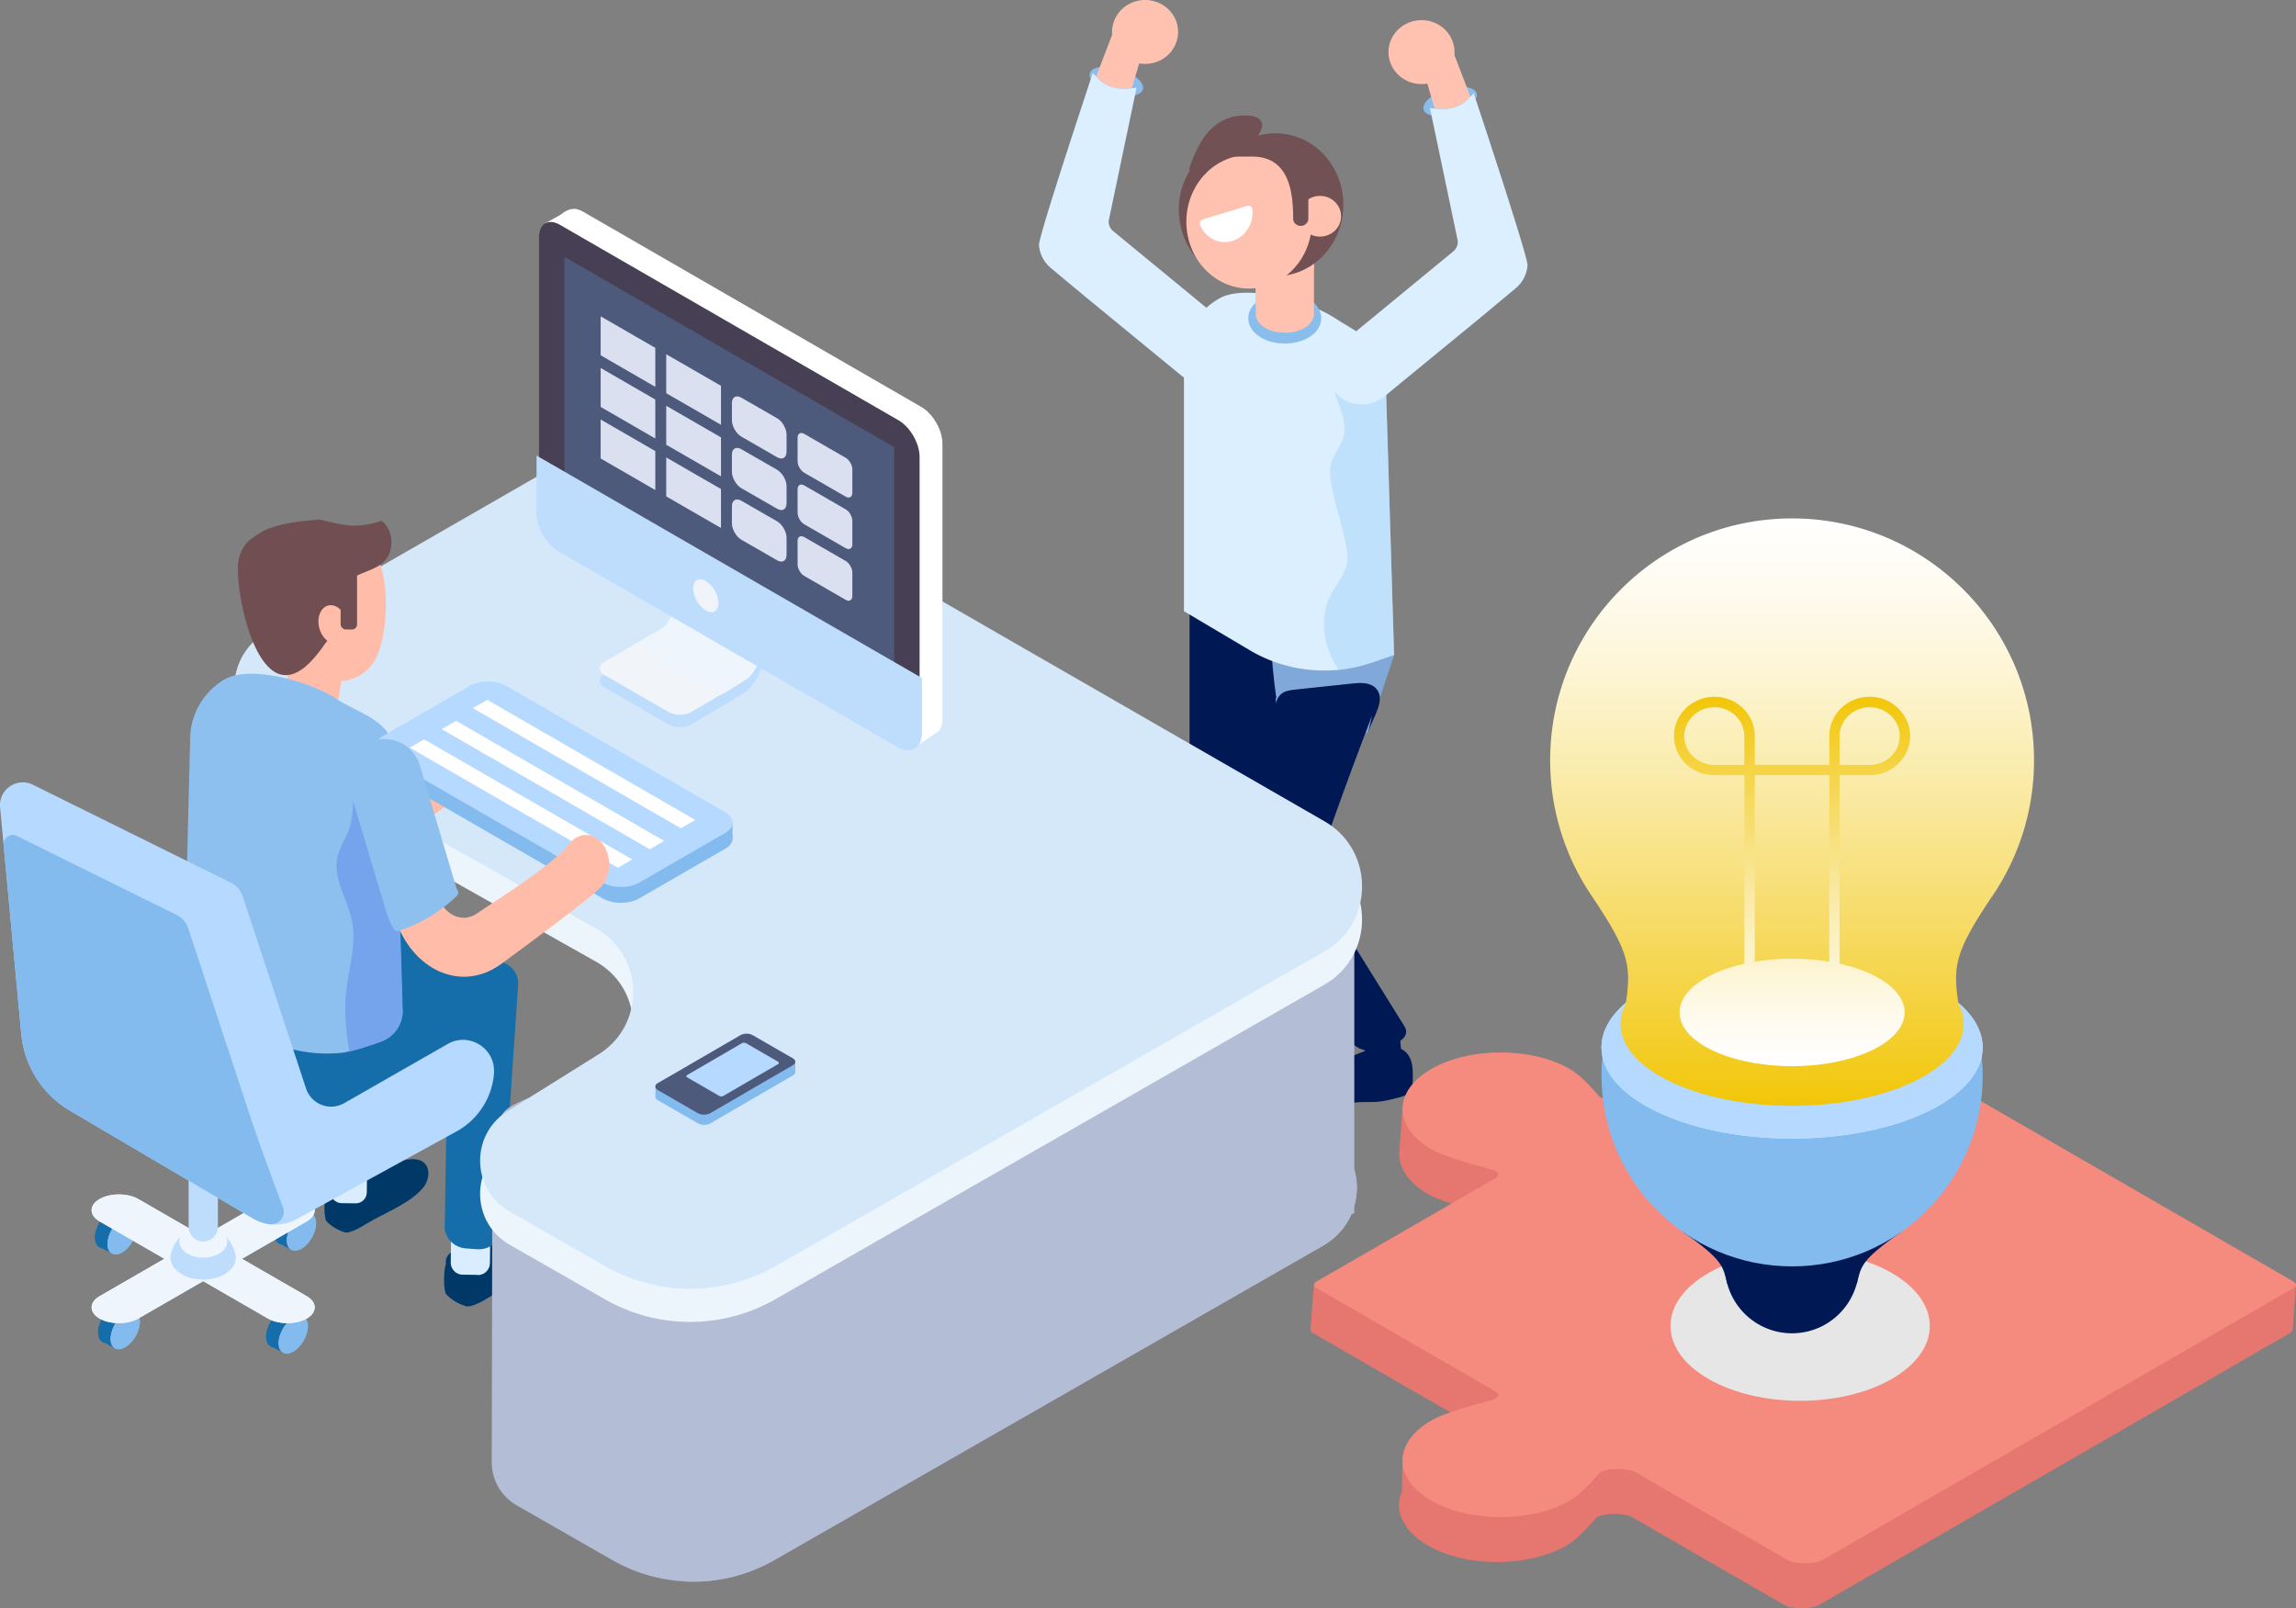 <svg xmlns="http://www.w3.org/2000/svg" xmlns:xlink="http://www.w3.org/1999/xlink" viewBox="0 0 220.94 154.77"><rect x="0" y="0" width="220.94" height="154.77" fill="#808080" stroke="none"/><defs><linearGradient id="_名称未設定グラデーション_10" x1="172.44" x2="172.44" y1="49.89" y2="106.43" data-name="名称未設定グラデーション 10" gradientUnits="userSpaceOnUse"><stop offset="0" stop-color="#fff"/><stop offset=".09" stop-color="#fefcf4"/><stop offset=".24" stop-color="#fdf6d9"/><stop offset=".43" stop-color="#faecad"/><stop offset=".66" stop-color="#f7dd6f"/><stop offset=".92" stop-color="#f3cc22"/><stop offset="1" stop-color="#f2c608"/></linearGradient><linearGradient xlink:href="#_名称未設定グラデーション_10" id="_名称未設定グラデーション_10-2" x1="172.44" x2="172.44" y1="102.61" y2="67.06" data-name="名称未設定グラデーション 10"/><style>.cls-1{fill:#001954}.cls-3{fill:#156eaa}.cls-4{fill:#dceffe}.cls-5{fill:#b6d9ff}.cls-6{fill:#003968}.cls-9{fill:#ffc2b0}.cls-10{fill:#4d5a7c}.cls-11{fill:#fff}.cls-12{fill:#bedcfc}.cls-13{fill:#83bbef}.cls-15{fill:#714e51}.cls-19{fill:#715154}.cls-20{fill:#b3bdd6}.cls-21{fill:#eef5fc}.cls-22{isolation:isolate}.cls-24{fill:#8dc0ef}.cls-28{fill:#89bdec}.cls-29{fill:#ffbca8}.cls-35{fill:#d9edfe}</style></defs><g class="cls-22"><g id="_レイヤー_2" data-name="レイヤー_2"><g id="MAIN"><path d="m134.16 63.03-2.5 7.47-9.9.53-4.34-11.2z" style="fill:#80a8d8"/><path d="M134.26 100.82c.64-.01 1.19.48 1.44 1.04.25.57.25 1.2.25 1.82 0 .54-.02 1.14-.42 1.52-.26.24-.62.34-.97.43-.65.17-1.31.34-1.98.4-.76.06-1.54-.02-2.29.09-.48.07-.95.22-1.42.33a8.3 8.3 0 0 1-4.09-.1c-.3-.08-.6-.19-.8-.42-.32-.38-.21-.98.11-1.36s.8-.6 1.27-.81c1.39-.62 2.79-1.24 4.18-1.86 1.37-.61 2.78-1.23 4.29-1.26.48-.01 1.11.2 1.07.66z" class="cls-1"/><path d="M133.24 103.09c.96-.08 1.68-.89 1.6-1.82l-.22-2.6c-.08-.93-.92-1.62-1.88-1.55-.96.08-1.68.89-1.6 1.82l.22 2.6c.08.93.92 1.62 1.88 1.55" class="cls-1"/><path d="m121.9 50.18.4.14c-.14 1.28-.28 2.56-.36 3.85-.17 2.61.09 5.2.33 7.8.15 1.69.29 3.47.55 5.24l-.07-.03 1.2 13.6s11.2 17.98 11.2 17.99c1.04 1.67-3.15 2.53-4.01 2.25-.56-.18-1.02-.57-1.43-.99-.97-.97-1.75-2.1-2.53-3.23-2.34-3.37-12.45-15.91-12.45-15.91-.65-2.09-.26-4.78-.26-6.96V53.98l7.44-3.81z" class="cls-1"/><path d="M131.66 70.5c.44-1.5 1.84-3.27.66-4.34-.57-.51-1.45-.46-2.22-.38-1.81.19-3.62.38-5.44.58-.49.05-1.02.12-1.39.44-.36.31-.49.8-.6 1.25-2.5 10.31-4.19 16.27-6.69 26.58-.87 3.59-1.75 11.54-2.14 15.21-.1.94-.95 1.99-.32 2.71.89 1.01 3.68-1.51 3.67-.17 0 2.79 1.37-2.29 1.72-3.57 3.7-13.52 8.08-26.86 13.13-39.96l-.39 1.64z" class="cls-1"/><path d="M117.43 111.99s-.04-.02-.07-.03l.07.04z" class="cls-1"/><path d="M107.05 107.18c.07.68.48 1.51 1.03 2.18 1.09 1.34 2.18 2.67 3.26 4.01.82 1 1.67 2.03 2.95 2.48.35.13.73.19 1.1.17.82-.03 1.41-.36 1.79-.84.65-.81.7-2.07.26-3.06-.02-.05-.05-.11-.07-.16-.26-.12-.44-.2-.55-.25.21.09.55.23.55.23-.6-1.17-1.7-2.03-2.77-2.84-.22-.16-.71-.5-1.36-.89-1.93-1.19-5.16-2.9-5.95-1.98-.2.24-.27.57-.24.94z" class="cls-1"/><path d="M107.05 107.18c.07.68.48 1.51 1.03 2.18 1.09 1.34 2.18 2.67 3.26 4.01.82 1 1.67 2.03 2.95 2.48.35.13.73.19 1.1.17.82-.03 1.41-.36 1.79-.84.02-.11.03-.23.03-.34 0-.71-.31-1.37-.73-1.97-.11-.15-.22-.3-.34-.44-.89-1.08-1.98-1.97-3.09-2.84-.19-.14-.38-.28-.56-.43-.87-.67-1.75-1.34-2.78-1.75-.84-.33-1.8-.46-2.67-.23z" style="fill:#22386d"/><path d="M109.97 8.63c-.21.64-1.52.79-2.93.35s-2.37-1.31-2.16-1.95 1.52-.79 2.93-.35 2.37 1.31 2.16 1.95" class="cls-28"/><path d="M109.09 5.96c1.65.59 3.47-.22 4.08-1.82.61-1.59-.23-3.36-1.88-3.95s-3.47.22-4.08 1.82.23 3.36 1.88 3.95" class="cls-9"/><path d="m110.52 3.04-1.41-1.19c-.59-.49-1.43-.23-1.7.47l-1.93 5.04.15.16c.57.61 1.34.96 2.3 1.02.28.02.55 0 .81-.02l.18-.02.7-2.4z" class="cls-9"/><path d="m118.11 31.28-10.99-9.04a1.16 1.16 0 0 1-.38-1.24l2.63-12.56-.45.06-.18.02c-.26.03-.53.04-.81.02-.96-.06-1.73-.4-2.3-1.02l-.15-.16-.32-.34s-5.24 15.73-5.18 16.56.45 1.64 1.15 2.22l3.35 2.79 9.26 7.6c.63.53 1.41.78 2.18.78.94 0 1.87-.38 2.53-1.12a3.154 3.154 0 0 0-.35-4.56z" class="cls-4"/><path d="M113.93 34.44v24.38l6.29 3.73c2.61 1.56 5.63 2.2 8.62 1.91 1.05-.11 2.09-.33 3.1-.67l2.21-.76-.82-27.04a4.56 4.56 0 0 0-1.29-2.99c-.29-.32-.64-.59-1.03-.82l-1.98-1.21-.55-.34c-1.5-1.01-4.4-2.06-7-2.36-.52-.07-1.01-.1-1.48-.1-1.05 0-1.98.16-2.65.54-2.1 1.19-3.41 3.36-3.41 5.73z" class="cls-4"/><g style="opacity:.42"><path d="M128.84 64.46c1.05-.11 2.09-.33 3.1-.67l2.21-.76-.82-27.04a4.56 4.56 0 0 0-1.29-2.99c-.44.04-.88.11-1.3.21-.12.03-.26.08-.36.14-.61.16-1.18.39-1.6.82-.98.99-.74 2.6-.26 3.9.47 1.31 1.12 2.67.75 4-.27.95-1.02 1.72-1.23 2.69-.42 2.05 1.82 7.16 1.61 9.24-.12 1.19-1.01 2.14-1.57 3.2-1.19 2.3-.71 5.11.75 7.28z" style="fill:#95cef9"/></g><path d="M123.63 33.06c-1.97 0-3.51-1.07-3.51-2.44s1.54-2.44 3.51-2.44 3.51 1.07 3.51 2.44-1.54 2.44-3.51 2.44" class="cls-28"/><path d="M126.44 24.75v5.72h-.03c-.19.89-1.34 1.56-2.77 1.56s-2.57-.67-2.77-1.56h-.03v-5.72c0-.7.32-1.34.82-1.8.43-.39.99-.65 1.61-.72.15-.01.3-.02.46-.02.34 0 .65.07.96.17.38.14.72.36.99.62.47.46.76 1.07.76 1.74z" class="cls-9"/><path d="M126.44 24.75v1.19l-5.6 3.43v-4.62c0-.7.32-1.34.82-1.8.43-.39.99-.65 1.61-.72.15-.01.3-.02.46-.02.34 0 .65.07.96.17.38.14.72.36.99.62.47.46.76 1.07.76 1.74z" class="cls-9" style="mix-blend-mode:multiply"/><path d="M122.07 14.7c-.41.1-.9.19-1.21-.09-.39-.36-.18-.99.11-1.43s.63-.97.42-1.44c-.18-.39-.66-.55-1.09-.6-1.05-.13-2.15.12-3.03.69-1.43.92-2.17 2.54-2.74 4.11-.07.19-.13.43.01.58.09.1.23.12.36.14 2.17.31 4.45-.18 6.28-1.34l.87-.61z" class="cls-19"/><path d="M116.23 19.7c0 3.8 2.92 6.88 6.52 6.88 1.43 0 2.75-.48 3.83-1.31 1.63-1.25 2.69-3.28 2.69-5.56 0-.49-.05-.96-.14-1.43-.15-.76-.43-1.47-.79-2.12a6.7 6.7 0 0 0-2.48-2.5 6.26 6.26 0 0 0-3.11-.83c-.14 0-.28 0-.42.01-.9.06-1.74.3-2.5.7-2.14 1.13-3.61 3.46-3.61 6.16z" class="cls-19"/><path d="M113.44 20.19c0 3.8 2.92 6.88 6.52 6.88 1.43 0 2.75-.48 3.83-1.31 1.63-1.25 2.69-3.28 2.69-5.56 0-.49-.05-.96-.14-1.43-.15-.76-.43-1.47-.79-2.12a6.7 6.7 0 0 0-2.48-2.5 6.26 6.26 0 0 0-3.11-.83c-.14 0-.28 0-.42.01-.9.06-1.74.3-2.5.7-2.14 1.13-3.61 3.46-3.61 6.16z" class="cls-19"/><path d="M114.16 21.34c0 3.55 2.7 6.43 6.04 6.43 1.33 0 2.56-.45 3.55-1.23 1.51-1.17 2.49-3.06 2.49-5.2 0-3.55-2.7-6.43-6.04-6.43-.13 0-.26 0-.38.01-3.16.21-5.66 3-5.66 6.42" class="cls-9"/><path d="M125.36 19.63c-.09-.42-.28-.83-.57-1.11l-.49-.47s-.03-.03-.05-.04c-.14-1.51-1.17-3.16-2.49-3.86l2.35.76.67 1v-1.15c1.77.93 3.08 2.58 3.51 4.55h-2.5v.33h-.43z" class="cls-19"/><path d="M124.99 20.81c0 1.08.91 1.96 2.03 1.96s2.03-.88 2.03-1.96-.91-1.96-2.03-1.96-2.03.88-2.03 1.96" class="cls-9"/><path d="M118.65 15.07h1.85c3.54 0 3.94 3.39 3.94 5.98 0 .39.34.69.73.69s.73-.31.73-.69v-2.36c.49.05.96.07.99-.03.03-.07.24-.6.56-1.31a6.85 6.85 0 0 0-2.57-2.5 6.6 6.6 0 0 0-3.22-.83c-.14 0-.29 0-.43.01-.92.06-1.79.38-2.58.78l-.02.26z" class="cls-19"/><path d="M118.58 23.19c-1.26.38-2.55-.27-3.09-1.49-.1-.23 0-.51.24-.58l4.3-1.31c.22-.07.45.09.48.33.14 1.36-.66 2.67-1.93 3.05" class="cls-11"/><path d="M137 10.57c.21.64 1.52.79 2.93.35s2.37-1.31 2.16-1.95-1.52-.79-2.93-.35-2.37 1.31-2.16 1.95" class="cls-28"/><path d="M137.89 7.9c-1.65.59-3.47-.22-4.08-1.82s.23-3.36 1.88-3.95 3.47.22 4.08 1.82c.61 1.59-.23 3.36-1.88 3.95" class="cls-9"/><path d="m136.45 4.98 1.41-1.19c.59-.49 1.43-.23 1.7.47l1.93 5.04-.15.16c-.57.61-1.34.96-2.3 1.02-.28.02-.55 0-.81-.02l-.18-.02-.7-2.4z" class="cls-9"/><path d="m128.86 33.23 10.99-9.04c.37-.31.52-.79.38-1.24l-2.63-12.56.45.06.18.02c.26.03.53.04.81.02.96-.06 1.73-.4 2.3-1.02l.15-.16.32-.34s5.24 15.73 5.18 16.56-.45 1.64-1.15 2.22l-3.35 2.79-9.26 7.6c-.63.53-1.41.78-2.18.78-.94 0-1.87-.38-2.53-1.12a3.154 3.154 0 0 1 .35-4.56z" class="cls-4"/><path d="M29.02 58.89s.02 0 .03.02v-.11c0 .03 0 .07-.03.09" class="cls-15"/><path d="M40.74 111.85c-1.25-.98-4.11.73-5.48 1.03-.89.2-4.12.38-3.87 1.92-.1.38-.15.79-.16 1.18-.02.5 0 1.03.14 1.5.53.57 1.18.94 1.9 1.14.09 0 .17-.01.26-.03.61-.14 1.16-.47 1.7-.8 1.69-1.04 4.23-1.95 5.5-3.51.57-.7.73-1.87.02-2.42z" class="cls-6"/><path d="m34.214 115.804-1.33-.016a1.08 1.08 0 0 1-1.067-1.092l.047-4.01a1.07 1.07 0 0 1 1.082-1.058l1.33.016c.59.007 1.074.493 1.067 1.092l-.047 4.01a1.07 1.07 0 0 1-1.082 1.058" class="cls-35"/><path d="m31.36 96.87-.08 14.84c.14.95.92 1.67 1.87 1.74l1.02.08c1.22.09 2.25-.91 2.19-2.13l1.82-14.52h-6.82z" class="cls-6"/><path d="m23.11 96.47 15.01-8.48 9.27 5.19c2.23 1.25 2.39 4.39.3 5.86l-15.25 10.72z" class="cls-3"/><path d="M53.04 118.4c-1.35-1.06-4.45.79-5.94 1.12-.96.21-4.46.41-4.19 2.08-.11.41-.16.86-.17 1.28-.02.54 0 1.12.15 1.62a4.26 4.26 0 0 0 2.06 1.23c.09-.01.19-.01.28-.03.66-.15 1.26-.51 1.84-.86 1.83-1.12 4.58-2.11 5.96-3.81.61-.76.79-2.02.02-2.63z" class="cls-6"/><path d="m45.96 122.687-1.44-.018a1.16 1.16 0 0 1-1.145-1.174l.054-4.34a1.16 1.16 0 0 1 1.174-1.146l1.44.018c.64.008 1.164.535 1.156 1.185l-.054 4.34a1.17 1.17 0 0 1-1.185 1.155z" class="cls-35"/><path d="m43.2 94.55-.41 23.7c.15 1.03.99 1.81 2.03 1.89l1.1.08c1.33.1 2.44-.99 2.37-2.31l1.57-23.13c.11-1.63-1.59-2.76-3.05-2.03l-3.62 1.8z" class="cls-3"/><path d="M130.3 112.47V90.68l-23.64 6.15-22.37-12.88c-6.85 4.58-9.14 7.99-16.35 12.04-3.64 2.04-7.08 4.26-10.02 6.83-1.46 1.28-8.33 2.75-9.44 4.22-.2.26-.53.77-.75 1.14-.05.08-.4.75-.42.75a4.6 4.6 0 0 0-.2.66c.02.04 0 .43 0 .63.03.41-.02.81-.13 1.18l.4.23-.06 29.16c.03 1.71.94 3.24 2.42 4.09l9.19 5.26a15.66 15.66 0 0 0 7.78 2.07c2.72 0 5.42-.72 7.79-2.07l52.83-30.27a6.4 6.4 0 0 0 2.71-3.02l.26-.12v-.59c.17-.58.26-1.2.27-1.83 0-.64-.09-1.26-.27-1.84" class="cls-20"/><path d="M130.57 114.31c0 .63-.1 1.25-.27 1.83v.59l-.26.12a6.4 6.4 0 0 1-2.71 3.02L74.5 150.14a15.66 15.66 0 0 1-7.79 2.07c-.28 0-.55 0-.83-.02V73.36l40.78 23.47 23.64-6.15v21.79c.17.59.27 1.2.27 1.84" class="cls-20"/><path d="M46.5 116.74v-6.89l23.3-3.93-2.29 11.69-1.62 1.97z" class="cls-21"/><path d="m25.67 74.68 31.67 17.86c4.66 2.63 4.8 9.28.27 12.11l-8.76 5.47c-3.61 2.25-3.51 7.54.18 9.66l9.19 5.26c5.07 2.9 11.31 2.9 16.38 0l52.83-30.27c4.85-2.78 4.85-9.77.01-12.55l-62.03-35.7a9.38 9.38 0 0 0-9.34 0L25.62 64.04c-4.12 2.37-4.09 8.32.05 10.65z" style="fill:#ecf5fc"/><path d="m25.67 71.49 31.67 17.86c4.66 2.63 4.8 9.28.27 12.11l-8.76 5.47c-3.61 2.25-3.51 7.54.18 9.66l9.19 5.26c5.07 2.9 11.31 2.9 16.38 0l52.83-30.27c4.85-2.78 4.85-9.77.01-12.55l-62.03-35.7a9.38 9.38 0 0 0-9.34 0L25.62 60.85c-4.12 2.37-4.09 8.32.05 10.65z" style="fill:#d5e8fa"/><path d="M63.68 54.06s2.31 6.31 0 7.64c-.34.19-.72.41-1.12.64l-4.38 2.53c-.62.36-.62.94 0 1.29l6.15 3.55c.62.36 1.62.35 2.23-.02l3.12-1.85s.02.01.03.01c.36-.22.69-.43 1-.62l.14-.08.03-.03c.63-.4 1.06-.67 1.06-.67s1.95-1.43 1.95-6.51l-10.22-5.9z" class="cls-12"/><path d="M73.9 58.77c0 5.08-1.95 6.51-1.95 6.51s-.43.27-1.06.67c-.01 0-.02.02-.03.03l-.14.08c-.3.19-.64.4-1 .62-.01 0-.02-.01-.03-.02l-.36.21-2.76 1.63c-.61.37-1.62.38-2.24.02l-6.15-3.55c-.62-.35-.62-.93 0-1.29l2.76-1.6 1.61-.93c.4-.23.78-.45 1.11-.65 2.26-1.3.11-7.33 0-7.63l10.21 5.89z" style="fill:#f1f4f9"/><path d="M73.9 58.77c0 5.08-1.95 6.51-1.95 6.51s-.43.27-1.06.67c-.01 0-.02.02-.03.03l-.14.08c-.3.19-.64.4-1 .62-.01 0-.02-.01-.03-.02l-.36.21-8.38-4.8 1.61-.93c.4-.23.78-.45 1.11-.65 2.26-1.3.11-7.33 0-7.63s10.21 5.89 10.21 5.89z" class="cls-21"/><path d="M88.67 39.17 56.09 20.36c-.81-.47-1.43-.27-2.14.3l-1.5.84 1.62 1.14v25.45c0 1.29.91 2.86 2.02 3.5l31.9 18.42v1.45c0 .21.24.33.41.21l1.53-1.05c.46-.16.76-.64.76-1.38V42.68c0-1.29-.91-2.86-2.02-3.51" class="cls-11"/><path d="M88.49 43.95v26.56c0 1.29-.91 1.81-2.02 1.17L53.89 52.87c-1.11-.64-2.02-2.21-2.02-3.5V22.81c0-1.29.91-1.82 2.02-1.17l32.58 18.81c1.11.64 2.02 2.21 2.02 3.51z" style="fill:#474055"/><path d="M54.32 50.3V24.72l31.72 18.31v25.58z" class="cls-10"/><path d="M88.49 65.38v5.13c0 1.29-.91 1.81-2.02 1.17L53.89 52.87c-1.11-.64-2.02-2.21-2.02-3.5v-5.13z" class="cls-12"/><path d="M87.37 72.2c-.32 0-.67-.1-1.02-.31L53.77 53.08c-1.2-.69-2.14-2.32-2.14-3.7v-5.54l37.09 21.41v5.27c0 .71-.25 1.25-.71 1.51-.19.11-.41.17-.64.17M52.11 44.65v4.73c0 1.21.85 2.69 1.9 3.3l32.58 18.81c.46.27.89.32 1.19.14.31-.18.47-.57.47-1.1v-5L52.1 44.66z" class="cls-12"/><path d="M69.14 58.04c0 .78-.55 1.1-1.22.71-.68-.39-1.22-1.34-1.22-2.12s.55-1.1 1.22-.71c.68.39 1.22 1.34 1.22 2.12" style="fill:#f1f3fa"/><path d="m63.06 33.48-5.26-3.04v3.75l5.26 3.04zm6.32 3.65-5.27-3.04v3.75l5.27 3.04zm5.4 3.12-3.44-1.98c-.5-.29-.91-.06-.91.53v1.64c0 .58.41 1.29.91 1.58L74.78 44c.5.29.91.06.91-.53v-1.64c0-.58-.41-1.29-.91-1.58m1.97 1.88v2.25c0 .41.29.92.65 1.12l3.97 2.29c.36.21.65.04.65-.37v-2.25c0-.41-.29-.92-.65-1.12l-3.97-2.29c-.36-.21-.65-.04-.65.37m-13.69-3.68-5.26-3.04v3.75l5.26 3.04zm6.32 3.64-5.27-3.04v3.75l5.27 3.04zm5.4 3.12-3.44-1.98c-.5-.29-.91-.06-.91.53v1.64c0 .58.41 1.29.91 1.58l3.44 1.98c.5.29.91.06.91-.53v-1.64c0-.58-.41-1.29-.91-1.58m1.97 1.88v2.25c0 .41.29.92.65 1.12l3.97 2.29c.36.21.65.04.65-.37v-2.25c0-.41-.29-.92-.65-1.12l-3.97-2.29c-.36-.21-.65-.04-.65.37M57.8 40.37v3.75l5.26 3.04v-3.75zm6.31 3.65v3.75l5.27 3.04v-3.75zm6.32 4.7v1.64c0 .58.41 1.29.91 1.58l3.44 1.98c.5.29.91.06.91-.53v-1.64c0-.58-.41-1.29-.91-1.58l-3.44-1.98c-.5-.29-.91-.06-.91.53m6.32 3.34v2.25c0 .41.29.92.65 1.12l3.97 2.29c.36.21.65.04.65-.37V55.1c0-.41-.29-.92-.65-1.12l-3.97-2.29c-.36-.21-.65-.04-.65.37" style="fill:#dae0ef"/><path d="M24.48 102.26c2.61 5.41 8.79 8.1 14.53 6.32l2.6-.88s0 .02-.01.03l3.64-1.26s1.62-.54 1.65-1.97c.01-.78-.45-1.81-1.86-3.14-1.24-1.17-3.2-2.57-6.24-4.25l-2.06-1.17a13.23 13.23 0 0 0-10.13-1.21l-5.12 1.46c.34.63.67 1.26.98 1.9l2.02 4.18z" class="cls-3"/><path d="M32.23 58.7s.02 0 .03.02v-.12c0 .04 0 .07-.04.1z" class="cls-15"/><path d="m28.32 60.59-.93 6.51c-.13.9.93 1.63 2.37 1.63s2.7-.73 2.83-1.63h.02l.93-6.51z" class="cls-29"/><path d="M43.78 76.93c-1.1.82-6.74 4.98-9.31 6.14-1.43.65-2.97.97-4.47.96-1.12 0-2.21-.19-3.24-.57-1.93-.71-3.37-2.01-4.08-3.66a6.3 6.3 0 0 1-.38-1.21l-2.08-10.24c-.25-1.23.76-2.52 2.25-2.87 1.5-.35 2.91.37 3.16 1.61l2.08 10.24v.02c.17.83.78 1.49 1.68 1.82.91.33 1.97.28 2.92-.15 1.42-.64 5.59-3.56 8.11-5.43 1.2-.89 2.92-.86 3.85.06s.71 2.4-.49 3.28" class="cls-29"/><path d="M38.74 97.19c.04 1.36-.8 2.6-2.09 3.05-.76.27-2.04.71-3.04.94-.29.07-.57.12-.79.14-2.91.29-5.86-.35-8.4-1.92l-5.53-3.22a2.38 2.38 0 0 1-1.17-2.09l.58-22.95c0-2.37 1.27-4.56 3.31-5.76.66-.38 1.57-.54 2.59-.54.46 0 .94.03 1.44.1 2.54.3 5.36 1.36 6.82 2.37 1.43.91 3.21 1.5 4.35 2.63.69.67 1.15 1.54 1.18 2.78.02.81.73 24.47.73 24.47z" class="cls-24"/><path d="M34.33 73.1c-.04.08-.09.13-.15.16-.15.77-.19 1.57-.19 2.35 0 1.47.06 2.99-.46 4.37-.32.84-.85 1.6-1.05 2.47-.48 2.08.97 4.07 1.39 6.16.46 2.33-.36 4.69-.58 7.05-.17 1.84.02 3.69.33 5.53 1-.24 2.28-.67 3.04-.94a3.15 3.15 0 0 0 2.09-3.05s-.65-21.88-.73-24.28c-1.08-1.19-2.85-1.7-3.69.18" style="fill:#75a3ec"/><path d="M58.02 86.47 36.93 74.3c-.96-.55-.96-1.45 0-2l8.29-4.79c.96-.55 2.51-.55 3.47 0l21.09 12.17c.96.55.96 1.45 0 2l-8.29 4.79c-.96.55-2.51.55-3.47 0" class="cls-13"/><path d="M36.22 71.77v2l23.53 13.11 10.74-6.2v-1.52z" class="cls-13"/><path d="M58.02 84.95 36.93 72.78c-.96-.55-.96-1.45 0-2l8.29-4.79c.96-.55 2.51-.55 3.47 0l21.09 12.17c.96.55.96 1.45 0 2l-8.29 4.79c-.96.55-2.51.55-3.47 0" class="cls-5"/><path d="M62.53 81.97 42.1 70.17l1.79-1.04 20.43 11.8zm-3.08 1.77L39.02 71.95l1.79-1.04 20.43 11.8z" class="cls-5"/><path d="m42.5 70.17 20.03 11.56 1.39-.8-20.03-11.56zm-3.07 1.78 20.02 11.56 1.39-.8-20.03-11.56zM45.5 68.15l20.02 11.56 1.39-.8-20.02-11.56z" class="cls-11"/><path d="M57.97 85.21c-.81 1.01-7.79 6.13-9.76 7.57-1.1.8-2.32 1.21-3.54 1.22-.91 0-1.83-.22-2.71-.67-1.66-.85-2.98-2.43-3.76-4.43-.18-.47-.33-.96-.45-1.48l-2.87-12.48c-.35-1.5.33-3.08 1.51-3.52s2.42.43 2.77 1.93l2.86 12.48v.02c.24 1.02.82 1.82 1.58 2.22.78.4 1.64.32 2.37-.21 1.09-.79 7.02-4.39 8.86-6.7.88-1.1 2.29-1.08 3.15.04s.85 2.92-.03 4.01z" class="cls-29"/><path d="M43.95 85.56 40.4 73.65c-.27-.9-.88-1.64-1.71-2.09-.84-.45-1.8-.55-2.72-.29s-1.67.86-2.13 1.67a3.4 3.4 0 0 0-.3 2.66l3.56 11.95c.17.55.37 1.07.61 1.54l.15.3c.09.18.3.26.5.2l.32-.11a14.4 14.4 0 0 0 5.09-3.09l.2-.19c.13-.12.16-.31.08-.46l-.09-.18z" class="cls-24"/><path d="M25.96 60.89c-1.17-2.11-1.4-4.54.78-6.41 1.75-1.5 6.85-3.54 8.85-1.78 2.14 1.88 1.87 8.83.32 11.09-1.37 2-3.96 2.21-5.92 1.16-1.43-.77-3.06-2.3-4.04-4.06z" class="cls-29"/><path d="M22.89 54.43c.07-1.03.46-1.8 1.06-2.4.45-.33.9-.65 1.36-.93 1.54-.73 3.58-.96 5.4-1.11 1.26.26 2.5.69 3.84.58.76-.06 1.49-.22 2.19-.45.71.57 1.03 1.56.9 2.47-.33 2.33-2.64 2.14-4.15 3.32 0 .21-.06.43-.16.61-.1 1.99-.84 3.95-2.11 5.5-.3.46-.67.94-1.15 1.47-5.08 5.58-7.38-6.17-7.17-9.05z" class="cls-15"/><path d="M30.73 60.46c.27 1 1.08 1.64 1.8 1.43s1.09-1.18.82-2.18-1.08-1.64-1.8-1.43-1.09 1.18-.82 2.18" class="cls-29"/><rect width="1.58" height="6.05" x="32.78" y="54.53" class="cls-15" rx=".49" ry=".49"/><path d="M9.44 128.22c0-.9.63-1.99 1.41-2.44s1.41-.09 1.41.81-.63 1.99-1.41 2.44-1.41.09-1.41-.81" class="cls-3"/><path d="M9.44 128.22c0-.9.63-1.99 1.41-2.44s1.41-.09 1.41.81-.63 1.99-1.41 2.44-1.41.09-1.41-.81" class="cls-3"/><path d="m11.89 125.71 1.21.63-1.9 3.48-1.43-.74.36-1.96z" class="cls-3"/><path d="M10.64 128.84c0-.9.63-1.99 1.41-2.44s1.41-.09 1.41.81-.63 1.99-1.41 2.44-1.41.09-1.41-.81" class="cls-13"/><path d="M10.64 128.84c0-.9.63-1.99 1.41-2.44s1.41-.09 1.41.81-.63 1.99-1.41 2.44-1.41.09-1.41-.81" class="cls-13"/><path d="M26.4 118.74c0-.9.63-1.99 1.41-2.44s1.41-.09 1.41.81-.63 1.99-1.41 2.44-1.41.09-1.41-.81" class="cls-3"/><path d="M26.4 118.74c0-.9.63-1.99 1.41-2.44s1.41-.09 1.41.81-.63 1.99-1.41 2.44-1.41.09-1.41-.81" class="cls-3"/><path d="m28.85 116.23 1.21.63-1.9 3.48-1.43-.74.36-1.96z" class="cls-3"/><path d="M27.6 119.36c0-.9.63-1.99 1.41-2.44s1.41-.09 1.41.81-.63 1.99-1.41 2.44-1.41.09-1.41-.81" class="cls-13"/><path d="M27.6 119.36c0-.9.63-1.99 1.41-2.44s1.41-.09 1.41.81-.63 1.99-1.41 2.44-1.41.09-1.41-.81" class="cls-13"/><path d="M25.61 128.64c0-.9.63-1.99 1.41-2.44s1.41-.09 1.41.81-.63 1.99-1.41 2.44-1.41.09-1.41-.81" class="cls-3"/><path d="M25.61 128.64c0-.9.63-1.99 1.41-2.44s1.41-.09 1.41.81-.63 1.99-1.41 2.44-1.41.09-1.41-.81" class="cls-3"/><path d="m28.05 126.12 1.22.64-1.91 3.48-1.42-.74.36-1.96z" class="cls-3"/><path d="M26.81 129.26c0-.9.63-1.99 1.41-2.44s1.41-.09 1.41.81-.63 1.99-1.41 2.44-1.41.09-1.41-.81" class="cls-13"/><path d="M26.81 129.26c0-.9.63-1.99 1.41-2.44s1.41-.09 1.41.81-.63 1.99-1.41 2.44-1.41.09-1.41-.81" class="cls-13"/><path d="M9.14 119.09c0-.9.63-1.99 1.41-2.44s1.41-.09 1.41.81-.63 1.99-1.41 2.44-1.41.09-1.41-.81" class="cls-3"/><path d="M9.14 119.09c0-.9.63-1.99 1.41-2.44s1.41-.09 1.41.81-.63 1.99-1.41 2.44-1.41.09-1.41-.81" class="cls-3"/><path d="m11.59 116.58 1.21.63-1.91 3.48-1.42-.74.36-1.96z" class="cls-3"/><path d="M10.34 119.72c0-.9.63-1.99 1.41-2.44s1.41-.09 1.41.81-.63 1.99-1.41 2.44-1.41.09-1.41-.81" class="cls-13"/><path d="M10.34 119.72c0-.9.63-1.99 1.41-2.44s1.41-.09 1.41.81-.63 1.99-1.41 2.44-1.41.09-1.41-.81" class="cls-13"/><path d="m29.52 124.74-6.24-3.6 6.24-3.6c1.02-.59 1.02-1.56 0-2.15s-2.7-.59-3.73 0l-6.24 3.6-6.24-3.6c-1.02-.59-2.7-.59-3.73 0-1.02.59-1.02 1.56 0 2.15l6.24 3.6-6.24 3.6c-1.02.59-1.02 1.56 0 2.15s2.7.59 3.73 0l6.24-3.6 6.24 3.6c1.02.59 2.7.59 3.73 0 1.02-.59 1.02-1.56 0-2.15" class="cls-21"/><path d="m29.52 124.74-6.24-3.6 6.24-3.6c1.02-.59 1.02-1.56 0-2.15s-2.7-.59-3.73 0l-6.24 3.6-6.24-3.6c-1.02-.59-2.7-.59-3.73 0-1.02.59-1.02 1.56 0 2.15l6.24 3.6-6.24 3.6c-1.02.59-1.02 1.56 0 2.15s2.7.59 3.73 0l6.24-3.6 6.24 3.6c1.02.59 2.7.59 3.73 0 1.02-.59 1.02-1.56 0-2.15" class="cls-21"/><path d="M16.41 121.03c0 1.17 1.41 2.11 3.14 2.11s3.14-.95 3.14-2.11-1.41-3.1-3.14-3.1-3.14 1.93-3.14 3.1" class="cls-12"/><ellipse cx="19.56" cy="119.48" class="cls-21" rx="2.31" ry="1.55"/><path d="M19.56 102.86c-.78 0-1.41.64-1.41 1.43v13.76c0 .79.63 1.43 1.41 1.43s1.41-.64 1.41-1.43v-13.76c0-.79-.63-1.43-1.41-1.43" class="cls-12"/><path d="M47.54 103.03v.24a7 7 0 0 1-3.62 5.62l-15.39 8.44c-.24.13-.48.23-.73.31-1.13.37-2.39.24-3.44-.37L6.74 106.89a9.6 9.6 0 0 1-4.69-7.39L.2 79.74l-.19-2.05c-.16-1.71 1.62-2.93 3.16-2.17l19.07 9.44c.52.26.93.72 1.11 1.28l6.1 18.51a2.54 2.54 0 0 0 3.68 1.41l9.95-5.69c2-1.15 4.46.33 4.46 2.57z" class="cls-5"/><path d="M27.23 116.17c.33.87-.4 1.77-1.32 1.64-.54-.08-1.07-.26-1.55-.54L6.74 106.89a9.6 9.6 0 0 1-4.69-7.39L.35 81.31c-.06-.68.65-1.17 1.26-.87L17 88.05c.52.26.92.72 1.11 1.28l6.1 18.51c.21.65 1.5 4.33 3.02 8.33" class="cls-13"/><g class="cls-22"><path d="M76.52 102.24c.03-.14-.05-.29-.24-.4l-3.85-1.82c-.33-.19-.86-.19-1.18 0l-7.94 4.21c-.16.09-.24.22-.24.34v.98c0 .12.08.25.25.34l3.85 2.22c.33.19.86.19 1.18 0l7.94-4.61c.16-.09.24-.22.24-.34v-.98.05zm-3.17-1.23 1.22.71-.12.07-1.22-.71zm-10.17 3.8s.01.02.02.03c0 0-.02-.02-.02-.03m-.1-.18v.04zm.03.09.02.04c0-.01-.01-.02-.02-.04m13.18-1.79s.08-.46.11-.48c-.03.03-.07.46-.11.48m.22-.65s-.02.04-.03.05c0-.02.02-.03.03-.05m-.04.09s-.03.04-.05.05z" class="cls-13"/><path d="M76.28 101.84c.33.19.33.5 0 .68l-7.94 4.61c-.32.19-.86.19-1.18 0l-3.85-2.22c-.33-.19-.33-.5 0-.68l7.94-4.61c.32-.19.86-.19 1.18 0z" class="cls-10"/><path d="M74.88 102.18c.1.06.1.16 0 .22l-5.28 3.07c-.1.06-.27.06-.38 0l-3.1-1.79c-.1-.06-.1-.16 0-.22l5.28-3.07c.1-.06.27-.06.38 0z" class="cls-5"/></g><path d="M134.9 146.13c.39.95 1.21 1.86 2.5 2.6 3.69 2.13 9.66 2.13 13.35 0 .82-.47 1.77-1.4 2.75-2.56.47-.56 2.72-.65 3.59-.15l14.58 8.42c.76.44 2.65.44 3.4 0l45.29-26.15c.17-.1.26-.21.26-.32l.32-4.33-3.5-1.36-10.74-2.52-31.64-18.27c-.76-.44-2.64-.44-3.4 0l-14.03 8.1-4.74-.52c-.76-.83-1.49-1.49-2.14-1.87-3.56-2.06-9.26-2.12-12.96-.2l-2.82-.52-.33 4.56c0 1.4.91 2.8 2.76 3.87.73.42 2.09.9 3.8 1.4l.95.91-1.73 2.3-4.1 2.36-9.89 1.82-.33 4.25v.04c.01.1.09.2.25.3l15.89 9.18-7.28 2.63-.06 3.45c-.37.84-.38 1.72-.04 2.56v.02z" style="fill-rule:evenodd;fill:#e57670"/><path d="M151.07 144.41c.82-.47 1.77-1.4 2.75-2.56.47-.56 2.72-.65 3.59-.15l14.58 8.42c.76.44 2.65.44 3.4 0l45.29-26.15c.35-.2.35-.45 0-.65l-45.29-26.15c-.75-.44-2.64-.44-3.4 0l-14.58 8.42c-.86.5-3.12.41-3.59-.15-.98-1.16-1.93-2.08-2.75-2.56-3.68-2.13-9.66-2.13-13.35 0-3.68 2.13-3.68 5.58 0 7.71.99.57 3.12 1.25 5.73 1.94.76.2.96.56.48.84l-17.23 9.95c-.35.2-.35.45 0 .65l17.23 9.95c.49.28.28.64-.48.84-2.6.69-4.74 1.37-5.72 1.94-3.69 2.13-3.69 5.58 0 7.71s9.66 2.13 13.35 0z" style="fill:#f58a7f;fill-rule:evenodd"/><path d="M182.05 122.51c-4.87-2.81-12.77-2.81-17.65 0-4.87 2.81-4.87 7.38 0 10.19s12.77 2.81 17.65 0c4.87-2.81 4.87-7.38 0-10.19" style="fill:#e6e6e6"/><g><animateTransform attributeName="transform" attributeType="XML" dur="3s" repeatCount="indefinite" type="translate" values="0,0; 0,-20; 0,0"/><circle cx="172.44" cy="121.86" r="6.45" class="cls-1"/><path d="M182.94 118.56c-3.98 2.78-3.83 3.34-4.27 4.99h-12.45c-.45-1.65-.29-2.21-4.27-4.99h21z" class="cls-1"/><path d="M190.79 103.52c0 10.13-8.21 18.35-18.34 18.35s-18.34-8.21-18.34-18.35c0-.62.03-1.23.09-1.84.12-1.16.34-2.29.66-3.37 2.25-3.63 9.27-6.28 17.59-6.28s15.34 2.65 17.59 6.28c.32 1.08.54 2.21.66 3.37.06.61.09 1.22.09 1.84" class="cls-13"/><path d="M190.79 100.8c0 .3-.03.59-.09.88-.92 4.43-8.74 7.89-18.25 7.89s-17.33-3.46-18.25-7.89c-.06-.29-.09-.58-.09-.88 0-.86.26-1.7.75-2.49 2.25-3.63 9.27-6.28 17.59-6.28s15.34 2.65 17.59 6.28c.49.79.75 1.63.75 2.49" class="cls-35"/><ellipse cx="172.44" cy="100.8" class="cls-5" rx="18.34" ry="8.77"/><path d="M191.71 86.25a23.15 23.15 0 0 0 4.02-13.08c0-12.86-10.42-23.28-23.28-23.28s-23.28 10.42-23.28 23.28c0 4.85 1.48 9.35 4.02 13.08 3.53 5.27 3.82 6.63 3.25 10.36-.32.62-.5 1.26-.5 1.92 0 4.36 7.39 7.89 16.51 7.89s16.51-3.53 16.51-7.89c0-.66-.17-1.31-.5-1.92-.57-3.74-.28-5.1 3.25-10.37z" style="fill:url(#_名称未設定グラデーション_10)"/><path d="M177.02 92.74V74.6h3.01c2.09-.06 3.78-1.73 3.78-3.77s-1.74-3.78-3.89-3.78-3.87 1.67-3.89 3.73v2.82h-7.17v-2.82c-.02-2.06-1.76-3.73-3.89-3.73s-3.89 1.69-3.89 3.78 1.71 3.74 3.83 3.77.71 0 .71 0h2.24v18.14c-3.69.83-6.24 2.61-6.24 4.69 0 2.86 4.85 5.17 10.83 5.17s10.83-2.32 10.83-5.17c0-2.08-2.56-3.87-6.25-4.69zm-9.16-19.13h-2.95c-1.57-.03-2.84-1.26-2.84-2.77s1.3-2.78 2.89-2.78 2.87 1.23 2.89 2.74v2.82zm8.17 18.94c-1.12-.19-2.33-.29-3.58-.29s-2.47.1-3.59.29V74.6h7.17zm.99-21.71v-.04c.02-1.51 1.32-2.74 2.9-2.74s2.89 1.25 2.89 2.78-1.27 2.74-2.83 2.77h-2.96z" style="fill:url(#_名称未設定グラデーション_10-2)"/></g></g></g></g></svg>